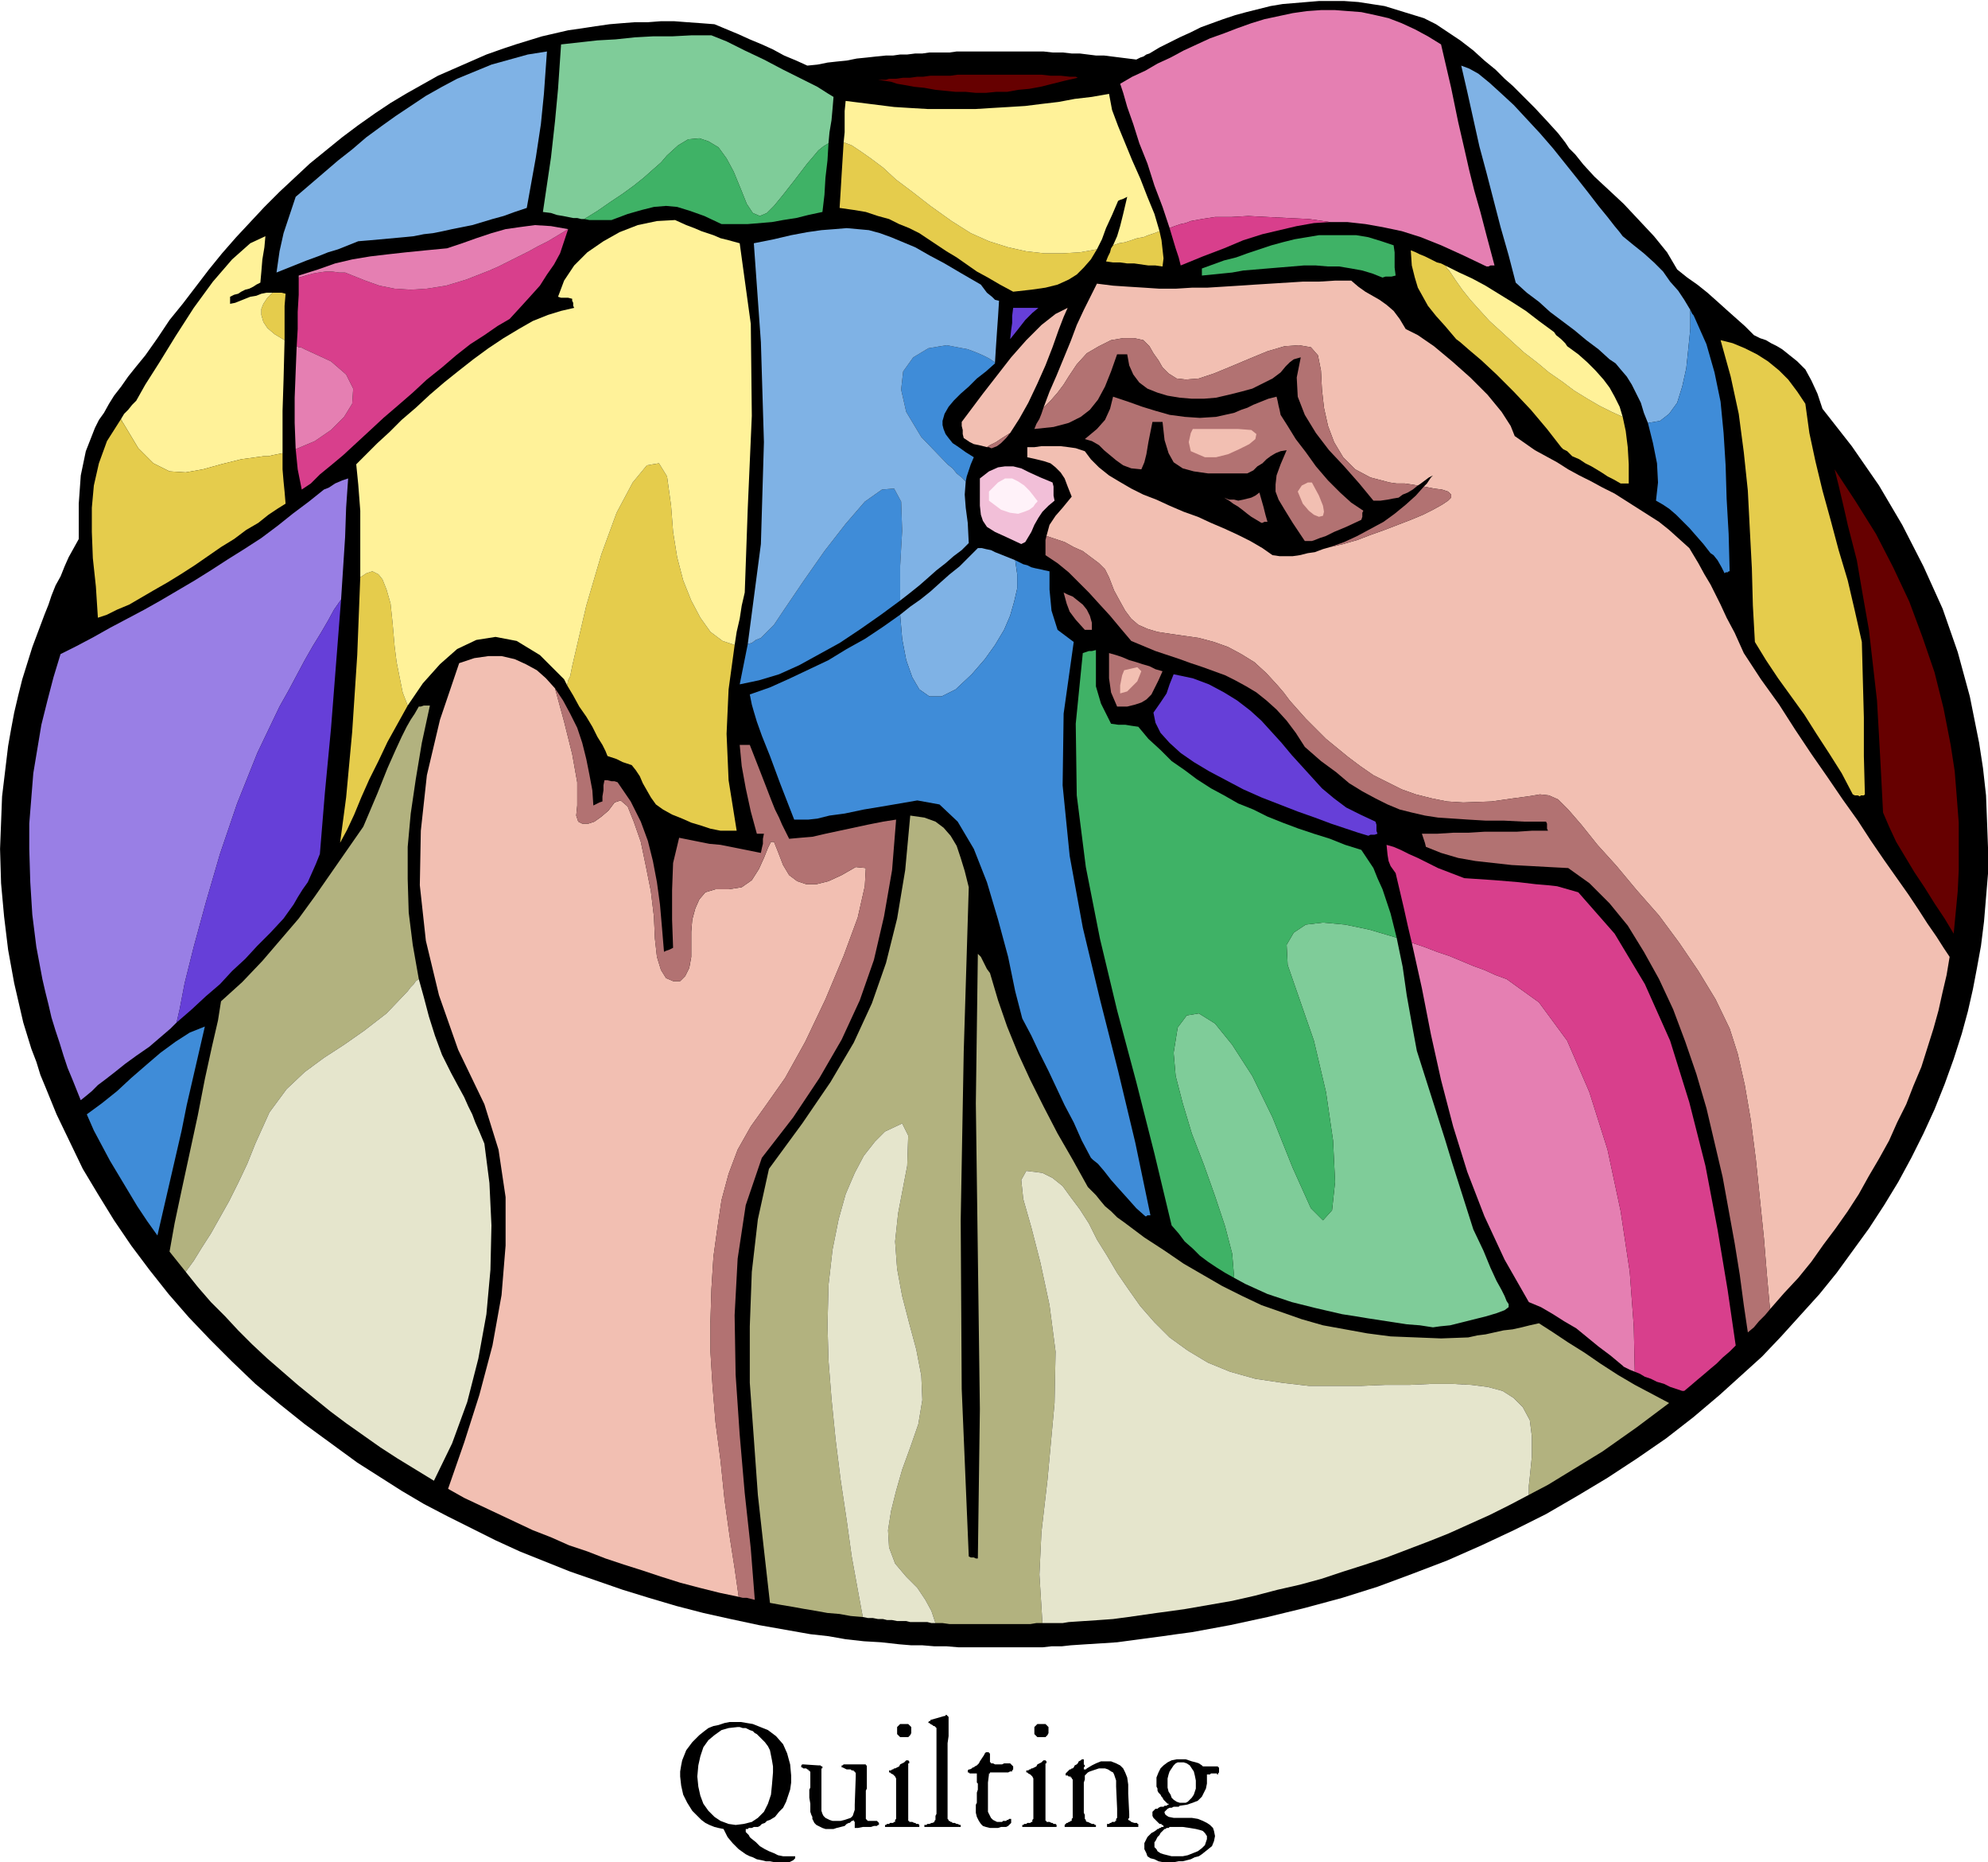 <svg xmlns="http://www.w3.org/2000/svg" width="1.97in" height="177.12" fill-rule="evenodd" stroke-linecap="round" preserveAspectRatio="none" viewBox="0 0 1970 1845"><style>.pen1{stroke:none}.brush2{fill:#000}.brush3{fill:#663fd8}.brush4{fill:#e5cc4c}.brush5{fill:#b27272}.brush7{fill:#3fb266}.brush8{fill:#7fb2e5}.brush9{fill:#3f8cd8}.brush11{fill:#7fcc99}.brush12{fill:#fff299}.brush13{fill:#e57fb2}.brush14{fill:#d83f8c}.brush16{fill:#f2bfb2}</style><path d="m1961 735-9-45-12-44-15-43-19-42-21-41-23-39-27-39-29-37-5-15-6-13-6-11-8-8-5-4-5-4-5-4-5-3-6-3-5-3-6-2-6-3-9-9-9-8-9-8-10-9-9-8-10-8-10-7-10-8-10-17-13-16-15-16-15-16-15-14-14-13-11-12-8-10-1-1-2-2-3-3-4-6-7-9-10-11-13-14-17-17-5-5-8-7-9-9-11-9-11-10-13-10-12-8-12-8-12-6-13-4-13-4-13-4-13-2-13-2-14-1h-25l-12 1-12 1-12 1-12 2-12 3-12 3-11 3-12 4-11 4-11 4-10 5-11 5-10 5-10 5-10 6-3 1-3 2-3 1-4 2-8-1-8-1-8-1-8-1h-8l-8-1-8-1h-8l-9-1h-10l-9-1h-86l-7 1h-20l-7 1h-7l-8 1h-7l-7 1h-7l-10 1-9 1-10 1-10 2-10 1-9 1-10 2-10 1-11-5-12-5-11-6-11-5-12-5-11-5-12-5-12-5-13-1-14-1-13-1h-13l-13 1h-13l-13 1-12 1-14 2-13 2-14 2-13 3-13 3-13 4-13 4-12 4-17 6-16 7-16 7-16 7-16 9-16 9-15 9-15 10-17 12-16 12-16 13-16 13-15 14-15 14-15 15-14 15-14 15-14 16-13 16-13 17-13 17-13 16-12 18-12 17-9 11-8 10-7 10-7 9-5 8-5 9-5 7-4 8-9 23-5 24-2 28v35l-5 9-5 9-4 9-4 10-5 9-4 10-3 9-4 10-6 16-6 16-5 16-5 16-4 16-4 17-3 16-3 17-3 25-3 25-1 26-1 26 1 34 3 33 4 33 6 33 3 13 3 13 3 13 4 13 4 13 5 13 4 13 5 12 11 27 13 27 13 27 15 25 16 26 17 25 18 24 19 24 20 23 21 22 22 22 23 22 24 20 25 20 26 19 26 19 22 14 22 14 22 13 23 12 24 12 24 12 24 11 25 10 25 10 26 9 26 9 26 8 27 8 27 7 27 6 28 6 17 3 17 3 17 3 18 2 17 3 18 2 17 1 18 2 12 1h11l12 1h12l12 1h83l9-1h10l9-1 15-1 16-1 15-1 15-2 15-2 15-2 14-2 15-2 38-7 37-8 37-9 37-10 35-11 35-13 34-13 34-15 32-15 32-16 31-18 30-18 29-19 29-20 27-21 26-22 21-19 21-19 19-20 19-21 19-21 17-21 16-22 16-22 15-23 14-23 13-24 12-24 11-24 10-25 9-25 8-25 6-22 5-22 4-21 4-22 3-24 2-24 2-24v-24l-1-27-1-26-3-27-4-26z" class="pen1 brush2"/><path d="m1356 828-10-3-12-4-15-5-16-6-17-6-18-7-18-7-18-8-17-9-17-9-15-9-13-9-11-10-9-10-5-10-2-10 7-10 6-9 3-9 4-10 19 4 16 6 15 8 13 8 13 10 11 10 10 11 10 11 10 12 10 11 10 11 10 11 12 10 12 9 14 7 15 7 1 3v6l1 3-3 1h-4l-2 1z" class="pen1 brush3"/><path d="m1843 789-2-1h-3l-2-1-11-21-12-19-13-20-12-19-13-18-13-18-12-18-11-18-2-36-1-37-2-38-2-39-4-38-5-38-8-37-10-36 12 3 12 5 12 6 11 7 11 9 9 9 9 12 8 12 4 29 6 28 7 29 8 29 8 30 9 30 7 30 7 31 1 38 1 37v38l1 38-1 1h-3l-1 1z" class="pen1 brush4"/><path d="m1107 700-6-14-2-14v-25l7 2 6 2 7 3 7 2 6 2 7 2 6 3 7 2-4 9-4 8-3 6-5 5-5 3-6 2-8 2h-10zm-32-76-9-10-6-8-3-8-3-11 4 2 5 2 5 4 5 4 4 5 3 6 2 7v7h-7z" class="pen1 brush5"/><path d="m1012 539-15-7-11-5-8-5-4-6-2-6-1-9v-27l9-7 9-4 7-1h8l8 2 8 4 11 5 12 5 1 4v9l1 5-6 5-6 6-4 6-4 7-3 7-3 5-3 5-4 2z" class="pen1" style="fill:#f2bfd8"/><path d="m1293 536-12-18-8-13-6-10-3-8v-7l1-9 4-11 6-14-6 1-5 2-5 3-4 3-4 4-5 3-4 4-6 3h-39l-14-2-11-3-9-6-5-9-4-13-2-18h-10l-4 20-2 12-2 8-3 7-10-1-8-3-7-5-6-5-6-5-5-5-7-4-7-2 12-10 8-9 5-11 3-12 15 5 14 5 13 4 14 4 15 2 15 1 16-1 18-4 7-3 6-2 6-3 5-2 5-2 5-2 4-1 4-1 1 4 1 5 1 4 1 5 7 11 8 13 10 13 10 14 12 14 12 12 11 10 12 8-1 2v4l-1 3-15 7-12 5-8 4-6 2-5 2-3 1h-7z" class="pen1 brush5"/><path d="m1250 518-5-3-5-3-4-3-5-4-4-3-5-3-4-3-5-3 5 2h5l4 1 5-1 4-1 4-1 4-2 4-3 2 7 2 7 2 8 2 7h-3l-2 1h-1z" class="pen1 brush5"/><path d="m1001 336 1-9 1-7v-7l1-8h25l-6 5-7 7-7 9-8 10z" class="pen1 brush3"/><path d="m1370 275-10-4-10-3-11-2-12-2h-11l-12-1h-12l-12 1-12 1-12 1-12 1-12 1-11 2-10 1-10 1-10 1v-7l11-4 11-4 12-3 11-4 12-4 12-4 11-3 12-3 12-2 12-2h37l12 2 13 4 12 4 1 7v15l1 8-4 1h-6l-3 1z" class="pen1 brush7"/><path d="m274 270 3-21 4-18 6-18 6-18 14-12 14-12 14-12 14-11 14-12 15-11 14-10 15-10 15-10 16-9 15-8 17-7 17-7 18-5 18-5 19-3-3 42-3 30-5 33-9 50-12 4-11 4-11 3-10 3-10 3-10 2-10 2-9 2-10 2-9 1-10 2-10 1-11 1-11 1-11 1-12 1-10 4-10 4-10 3-10 4-11 4-10 4-10 4-10 4z" class="pen1 brush8"/><path d="m86 1104 7 16 8 15 8 15 9 15 9 15 9 15 10 15 10 14 6-26 6-26 6-26 6-26 5-25 6-26 6-26 6-26-15 6-14 9-15 11-14 12-15 13-14 13-15 12-15 11z" class="pen1 brush9"/><path d="m1933 738-7-36-9-36-12-35-13-35-16-34-17-33-20-32-21-32 4 16 4 17 3 13 2 9 9 35 6 35 6 34 4 35 4 35 2 35 2 37 2 39 6 14 7 15 9 15 9 15 10 15 10 16 10 15 9 15 2-21 2-21 1-21v-47l-2-26-2-25-4-26zM1068 77l-2-1h-6l-9-1h-10l-9-1h-83l-7 1h-20l-7 1h-6l-7 1h-7l-7 1h-7l-3 1h-8l6 1 7 1 6 2 6 1 11 2 10 1 11 2 10 1 10 1h10l10 1h10l10-1h11l11-2 11-1 11-2 12-3 12-3 13-3z" class="pen1" style="fill:#600"/><path d="m1285 982 17 49 12 51 7 48 2 41-3 28-9 10-12-12-18-40-20-50-20-41-20-31-17-21-16-10-12 2-9 12-4 25 2 23 7 27 9 30 12 31 11 31 10 30 7 27 2 24 11 6 11 5 11 5 12 4 12 4 12 3 12 3 13 3 13 3 13 2 12 2 13 2 13 2 13 2 13 1 13 2 7-1 10-1 12-3 12-3 12-3 10-3 8-3 4-3v-3l-2-3-2-5-3-6-5-9-6-13-7-17-10-21-7-22-7-22-7-22-7-23-7-22-7-22-7-22-7-22-5-27-5-28-4-28-6-29-27-8-24-5-22-2-17 2-12 8-7 12 1 20 9 26z" class="pen1 brush11"/><path d="m1128 720-7-1-6-1h-7l-7-1-10-20-5-17v-36l-4 1h-3l-3 1-3 1-7 70 1 71 9 71 14 71 17 71 19 71 18 71 17 71 7 8 6 8 8 7 7 7 8 6 9 6 8 5 9 5-2-24-7-27-10-30-11-31-12-31-9-30-7-27-2-23 4-25 9-12 12-2 16 10 17 21 20 31 20 41 20 50 18 40 12 12 9-10 3-28-2-41-7-48-12-51-17-49-9-26-1-20 7-12 12-8 17-2 22 2 24 5 27 8-3-12-3-12-4-12-4-12-5-11-4-10-6-9-6-9-16-5-15-6-16-5-15-5-16-6-15-6-14-7-15-6-14-8-13-7-14-9-12-9-13-9-11-11-12-11-10-12z" class="pen1 brush7"/><path d="m892 609 2 24 4 21 6 17 7 12 10 7h12l14-7 16-15 13-15 10-14 9-15 6-14 4-14 3-13v-14l-2-14-5-2-5-2-5-2-5-2-4-2-5-1-4-1h-4l-9 9-9 9-10 8-9 8-10 9-10 8-10 7-10 8z" class="pen1 brush8"/><path d="m963 668-16 15-14 7h-12l-10-7-7-12-6-17-4-21-2-24-17 12-18 12-18 10-18 11-19 9-19 9-20 9-20 7 1 5 1 5 2 7 3 10 5 14 8 20 10 27 14 36h14l9-1 12-3 15-2 19-4 24-4 29-5 22 4 18 17 16 27 13 33 11 37 10 37 7 34 7 27 9 17 8 17 9 18 8 17 8 17 9 17 8 18 9 17 2 2 5 4 6 7 7 9 8 9 9 10 8 9 9 8h1l1-1h3l-15-72-17-71-18-71-17-71-13-71-7-70 1-71 10-71-16-12-6-19-2-21v-18l-5-1-4-1-5-1-4-1-4-2-4-1-4-2-4-2 2 14v14l-3 13-4 14-6 14-9 15-10 14-13 15z" class="pen1 brush9"/><path d="m357 572-3 77-5 76-6 65-6 45 7-13 7-15 7-17 8-18 9-18 9-19 10-18 10-18-5-13-3-15-3-15-2-16-2-23-2-19-4-14-4-10-4-5-6-3-6 2-6 4zm308-71-4-29-8-13-12 2-14 17-16 30-15 41-15 51-14 60-1 5-1 5-2 4-1 5 6 10 6 11 7 10 6 10 5 10 5 8 3 6 2 5 3 1 6 2 6 3 3 1 6 2 4 5 4 6 3 7 4 7 4 7 5 7 7 5 9 5 10 4 9 4 10 3 9 3 10 2h16l-8-50-2-46 2-44 6-44-12-4-12-9-10-14-9-17-8-20-6-23-4-25-2-26z" class="pen1 brush4"/><path d="m733 241-11-3-8-2-7-3-6-2-6-2-7-3-8-3-11-5-18 1-19 4-18 7-16 9-16 11-13 13-10 15-6 16 3 1h7l4 1v2l1 2v3l1 2-13 3-13 4-15 6-14 8-15 9-15 10-15 11-14 11-15 12-14 12-14 13-14 12-12 12-12 11-11 11-10 10 2 20 2 26v66l6-4 6-2 6 3 4 5 4 10 4 14 2 19 2 23 2 16 3 15 3 15 5 13 15-22 17-19 17-15 19-9 19-3 21 4 23 14 23 23 1 1 1 2 1 2 1 2 1-5 2-4 1-5 1-5 14-60 15-51 15-41 16-30 14-17 12-2 8 13 4 29 2 26 4 25 6 23 8 20 9 17 10 14 12 9 12 4 2-13 3-13 2-13 3-13 3-84 4-91-1-91-11-80z" class="pen1 brush12"/><path d="m939 460 5 4 4 5 5 4 4 4 1-5 2-6 2-6 3-7-8-5-7-5-6-4-4-5-3-4-2-5-1-4v-4l2-7 4-7 5-6 7-7 8-7 8-8 9-7 9-8v-1l-6-4-6-3-7-3-8-3-21-4-18 3-15 9-10 14-2 18 5 22 15 25 26 27zm-45 66-1-29-7-13-12 1-17 12-19 22-21 27-21 30-21 31-4 6-4 6-5 5-4 4-4 4-5 2-4 3-4 1-2 10-2 10-2 10-2 10 19-4 20-6 20-9 20-11 20-11 21-14 20-14 19-14v-34l1-18 1-17z" class="pen1 brush9"/><path d="m972 282-19-11-17-10-15-8-14-8-12-5-12-5-11-4-11-3-11-1-11-1-12 1-13 1-14 2-16 3-17 4-20 4 7 98 3 99-3 101-13 99 4-1 4-3 5-2 4-4 4-4 5-5 4-6 4-6 21-31 21-30 21-27 19-22 17-12 12-1 7 13 1 29-1 17-1 18v34l9-7 10-8 8-7 9-8 9-7 8-7 8-6 7-7-1-20-2-15-1-13 1-13-4-4-5-4-4-5-5-4-26-27-15-25-5-22 2-18 10-14 15-9 18-3 21 4 8 3 7 3 6 3 6 4 1-16 1-15 1-14 1-16-4-1-3-3-5-4-6-8z" class="pen1 brush8"/><path d="m1493 970-11-4-11-5-11-4-12-5-12-5-12-4-13-5-12-4 10 45 9 46 10 45 12 46 14 45 17 44 20 43 24 42 12 5 12 7 11 7 12 7 11 9 11 9 12 9 12 10 1 1 2 1 4 2 5 2-1-45-4-54-9-60-13-61-18-57-22-51-28-38-32-23z" class="pen1 brush13"/><path d="m1669 1378 6-5 7-6 6-5 7-6 6-5 6-6 7-6 6-6-8-55-10-60-12-63-16-63-19-61-25-56-30-50-36-41-7-2-7-2-7-2-9-1-12-1-17-2-24-2-30-2-13-5-13-5-10-5-10-5-9-4-8-4-7-3-7-2 1 10 1 6 2 5 5 7 4 17 4 17 4 18 4 17 12 4 13 5 12 4 12 5 12 5 11 4 11 5 11 4 32 23 28 38 22 51 18 57 13 61 9 60 4 54 1 45 5 2 5 3 6 2 6 3 7 2 6 3 6 2 6 2h2z" class="pen1 brush14"/><path d="m321 485-15 12-16 12-15 12-16 12-17 11-16 10-17 11-16 10-17 10-17 10-16 9-17 9-17 9-16 9-17 9-16 8-7 23-6 23-6 24-4 24-4 24-2 25-2 25v25l1 33 2 32 4 32 6 32 3 13 3 12 3 13 4 13 4 12 4 13 4 12 5 12 2 5 2 5 2 5 2 5 5-4 6-5 6-6 8-6 9-7 10-8 11-8 13-9 7-6 7-6 7-6 6-6 3-13 5-26 9-36 12-44 14-48 17-50 20-50 22-46 9-16 8-15 8-15 8-14 8-13 7-12 6-11 7-10 2-31 2-31 1-29 2-29-6 2-7 3-6 4-5 2z" class="pen1" style="fill:#997fe5"/><path d="m175 1013 15-13 14-13 14-12 12-13 13-12 12-13 13-13 13-14 5-7 5-7 4-7 5-8 5-7 4-9 4-9 4-10 5-61 6-63 5-64 5-64-7 10-6 11-7 12-8 13-8 14-8 15-8 15-9 16-22 46-20 50-17 50-14 48-12 44-9 36-5 26-3 13z" class="pen1 brush3"/><path d="M282 337v-34l1-12-4-1h-9l-5 5-4 6-2 5v6l2 7 4 6 7 6 10 6z" class="pen1 brush4"/><path d="m282 337-10-6-7-6-4-6-2-7v-6l2-5 4-6 5-5h-6l-5 1-5 2-6 1-5 2-5 2-5 2-5 1v-7l4-2 4-1 3-2 4-2 4-1 4-2 3-2 4-2 1-11 1-12 2-12 1-11-15 7-18 16-19 22-19 26-18 28-16 26-14 22-9 16-4 4-4 5-4 4-3 5v1l1 1v1l1 1 15 25 15 15 16 8 16 1 17-3 18-5 20-5 22-3h5l4-1 5-1 5-1v-42l1-31 1-39z" class="pen1 brush12"/><path d="m122 419-1-1v-1l-1-1v-1l-14 22-8 22-5 22-2 22v24l1 26 3 28 2 31 9-3 10-5 12-5 12-7 12-7 14-8 13-8 14-9 13-9 13-9 13-8 12-9 12-7 10-8 9-6 8-5-1-12-1-10-1-12v-16l-5 1-5 1-4 1h-5l-22 3-20 5-18 5-17 3-16-1-16-8-15-15-15-25z" class="pen1 brush4"/><path d="m1675 307-6-10-6-9-8-9-7-10-9-9-10-9-10-8-11-9-3-4-5-6-7-9-9-11-10-13-11-14-12-15-12-15-13-15-13-14-13-14-13-12-11-10-11-9-9-5-8-3 6 26 6 27 6 27 7 26 7 27 7 27 8 28 7 27 11 10 12 9 11 10 12 9 12 9 12 10 12 9 11 10 6 4 5 6 6 7 5 8 4 8 5 10 3 10 4 10 12-2 9-7 8-11 5-16 4-18 2-19 2-20v-19z" class="pen1 brush8"/><path d="m1679 314-1-2-1-1-1-2-1-2v19l-2 20-2 19-4 18-5 16-8 11-9 7-12 2 5 20 4 20 1 19-2 18 7 4 6 4 7 6 6 6 7 7 7 8 7 8 7 9 3 2 4 5 4 7 3 6 1-1h2l1-1h1l-1-37-2-35-1-33-2-32-3-31-6-29-8-28-12-27z" class="pen1 brush9"/><path d="m347 272-5-2h-6l-7-1h-6l-7 1-6 1-7 2-7 2v17l-1 17v17l-1 17 2 1h2l2 1 2 1 26 12 15 13 7 14-1 15-8 13-13 13-16 11-19 8 1 10 1 10 2 10 2 10 9-6 9-9 11-9 12-10 13-12 13-12 14-13 14-12 15-13 14-13 15-12 14-12 14-11 14-9 13-9 12-7 11-12 10-11 9-10 7-11 7-10 6-11 4-12 4-12-10 6-10 6-10 5-9 5-10 5-10 5-10 5-9 4-23 9-20 6-19 3-16 1-16-1-15-3-14-5-15-6z" class="pen1 brush14"/><path d="m443 246-21 2-20 2-18 2-17 2-18 3-17 4-17 6-19 6v2l7-2 7-2 6-1 7-1h6l7 1h6l5 2 15 6 14 5 15 3 16 1 16-1 19-3 20-6 23-9 9-4 10-5 10-5 10-5 9-5 10-5 10-6 10-6-17-3-16-1-15 2-14 2-14 4-15 5-14 5-15 5zM302 346l-2-1-2-1h-2l-2-1-1 25-1 26v25l1 26 19-8 16-11 13-13 8-13 1-15-7-14-15-13-26-12z" class="pen1 brush13"/><path d="m1436 268-1-1-1-1-1-2-1-1-4-2-4-1-4-2-4-2-4-2-5-2-4-2-5-2 1 15 3 12 3 10 5 9 5 9 8 10 9 10 11 13 4 3 8 7 13 11 15 14 17 17 17 18 16 19 14 18 2 2 4 2 3 3 2 2 7 3 6 4 6 3 5 3 5 3 6 4 6 3 7 4h8v-19l-1-17-2-16-3-14-11-5-12-6-12-7-13-8-12-9-13-9-12-10-13-10-11-10-12-11-11-10-10-11-9-10-8-10-7-10-6-9z" class="pen1 brush4"/><path d="m1553 343-2-3-4-4-5-4-2-3-15-11-13-10-14-9-13-8-13-8-13-7-13-6-14-7 1 1 1 2 1 1 1 1 6 9 7 10 8 10 9 10 10 11 11 10 12 11 11 10 13 10 12 10 13 9 12 9 13 8 12 7 12 6 11 5-3-10-5-10-5-9-6-8-8-9-8-8-9-8-11-8z" class="pen1 brush12"/><path d="m1096 259 7 1h7l7 1h7l7 1 7 1h7l7 1 1-8-1-9-1-9-2-9-5 2-6 2-5 2-6 1-6 2-6 2-6 1-6 2-2 3-1 4-2 4-2 5zm-153-40-21-15-18-14-16-12-13-12-12-9-10-7-9-6-8-3-1 16-1 16-1 17-1 16 14 2 12 2 12 4 11 3 10 5 10 4 10 5 9 6 9 6 9 6 10 6 10 7 10 7 11 6 12 7 13 7 18-2 14-2 12-3 11-5 8-5 7-7 7-8 6-10-17 3-17 1h-18l-18-2-18-4-19-6-18-8-19-12z" class="pen1 brush4"/><path d="m838 100-1 10v21l-1 10 8 3 9 6 10 7 12 9 13 12 16 12 18 14 21 15 19 12 18 8 19 6 18 4 18 2h18l17-1 17-3 5-10 4-11 6-13 6-14 2-1 3-1 2-1 2-1-4 17-3 12-3 10-4 9 6-2 6-1 6-2 6-2 6-1 5-2 6-2 5-2-5-17-7-17-7-18-8-18-7-17-7-17-6-16-3-16-17 3-17 2-16 3-17 2-16 2-16 1-17 1-16 1h-48l-17-1-16-1-16-2-16-2-16-2z" class="pen1 brush12"/><path d="M1473 264h2l2-1h4l-8-30-6-23-6-21-5-20-5-22-6-26-7-34-10-43-13-8-13-7-13-6-13-5-13-3-14-3-13-1-13-1h-14l-14 1-14 2-14 3-14 3-13 4-14 5-13 5-14 5-13 6-13 6-13 7-13 6-12 7-13 6-12 7 3 9 4 14 6 17 6 19 8 20 7 22 8 21 7 21 5-2 6-2 5-1 5-2 11-2 13-2h16l17-1 19 1 20 1 21 1 21 3h17l18 2 17 3 19 4 19 6 20 8 22 10 23 11z" class="pen1 brush13"/><path d="m1180 219-5 2-5 1-6 2-5 2 3 10 3 10 3 9 2 8 22-9 21-8 19-8 19-6 17-4 17-4 17-3 16-1-21-3-21-1-20-1-19-1-17 1h-16l-13 2-11 2z" class="pen1 brush14"/><path d="M705 35h-20l-19 1h-19l-18 1-19 2-18 1-18 2-18 2-3 44-3 32-4 36-8 54 8 1 6 2 6 1 5 1 5 1h4l4 1h3l13-8 13-9 12-8 11-8 10-8 9-8 8-7 6-7 11-10 10-6 11-1 9 3 10 6 8 11 7 13 7 17 6 15 6 9 7 3 7-3 7-7 9-11 11-14 13-17 6-7 5-6 5-4 5-3 1-11 2-12 1-11 1-12-5-3-11-7-16-8-18-9-19-10-19-9-18-9-15-6z" class="pen1 brush11"/><path d="m800 162-13 17-11 14-9 11-7 7-7 3-7-3-6-9-6-15-7-17-7-13-8-11-10-6-9-3-11 1-10 6-11 10-6 7-8 7-9 8-10 8-11 8-12 8-13 9-13 8 5 1h22l16-6 14-4 12-3 12-1 11 1 13 4 14 5 17 8h26l12-1 12-1 11-2 13-2 12-3 14-3 2-17 1-17 2-17 1-17-5 3-5 4-5 6-6 7z" class="pen1 brush7"/><path d="m1182 425-2 4-2 9 2 9 14 6h11l12-3 11-5 10-5 6-5 1-5-5-4-13-1h-45zm118 53h-4l-6 3-4 6 5 12 6 7 5 4 5 2 4-1 1-4-1-6-4-10-7-13zm-242-173-12 6-14 11-15 15-15 17-14 18-14 18-12 16-9 12v4l1 4v4l1 4 6 4 4 2 5 1 8 2 3-2 6-3 6-4 8-5 9-14 9-16 9-19 8-18 7-18 6-17 5-13 4-9z" class="pen1 brush16"/><path d="m1932 948-6-9-7-11-9-13-9-14-10-15-12-17-12-17-13-19-13-20-15-21-15-22-16-23-16-24-16-25-18-25-17-26-9-20-8-15-6-13-5-10-5-10-6-10-6-11-9-15-10-9-10-9-10-8-11-7-11-7-11-7-11-7-12-6-11-6-12-6-11-6-11-7-11-6-11-6-10-7-10-7-4-10-9-14-14-17-17-17-18-16-18-15-16-11-12-6-6-10-6-8-7-6-7-5-7-4-7-4-7-5-7-6h-16l-16 1h-16l-16 1-16 1-16 1-15 1-16 1-16 1h-15l-16 1h-16l-15-1-16-1-15-1-16-2-6 12-7 14-7 15-6 16-7 17-7 17-7 16-6 16 7-7 7-8 6-8 5-8 8-12 10-11 12-7 12-6 12-2h11l9 2 6 6 4 7 5 7 4 7 6 6 8 5 9 1 13-1 15-5 17-7 19-8 17-7 17-5 14-1 12 2 7 8 3 15 1 19 2 18 4 18 6 16 9 15 12 12 15 8 19 5 7 1h8l7 1 6 1 3-2 4-3 4-3 4-2-2 2-2 3-2 3-3 3 10 2 8 1 6 2 3 3v3l-3 3-6 4-9 5-10 5-12 5-13 5-13 5-14 5-13 5-14 4-13 3-7 2-8 3-7 1-8 2-7 1h-13l-7-1-10-7-12-7-12-6-13-6-14-6-13-6-14-5-14-6-13-6-13-5-12-6-12-7-10-6-10-8-8-8-6-8-9-3-7-1-8-1h-19l-7 1h-7v10l9 2 8 2 6 2 5 4 5 5 4 6 3 8 4 10-9 11-7 8-6 9-3 11 9 3 9 3 9 5 9 4 8 6 8 6 6 6 4 8 5 13 6 11 5 9 6 8 7 6 9 4 10 3 13 2 14 2 14 2 15 4 14 5 13 7 13 8 12 11 11 12 6 7 6 8 8 9 8 9 10 10 10 10 11 9 11 9 12 9 13 9 14 7 14 7 14 5 16 4 15 3 16 1 28-1 21-3 15-2 12-2 9 1 9 4 10 10 13 15 16 20 19 21 20 24 22 25 20 27 19 28 17 28 14 29 8 25 7 31 6 35 5 39 4 39 4 39 3 37 3 33 14-16 14-15 13-16 12-17 12-16 12-17 11-17 10-18 10-17 10-18 8-18 9-18 7-18 8-19 6-19 6-19 5-18 4-18 4-17 3-18z" class="pen1 brush16"/><path d="m1001 429-8 5-6 4-6 3-3 2h2l2 1h1l5-2 4-3 5-5 4-5zm410 53-8 9-10 9-11 9-11 8-13 7-13 7-13 6-14 5 13-3 14-4 13-5 14-5 13-5 13-5 12-5 10-5 9-5 6-4 3-3v-3l-3-3-6-2-8-1-10-2zm-304-131h10l2 11 4 9 6 8 8 6 10 4 10 3 12 2 12 1h12l12-1 13-3 12-3 11-3 10-5 10-5 8-6 5-6 4-4 4-3 7-2-4 20 1 19 7 18 11 18 13 17 15 16 15 17 14 17h7l7-1 5-1 6-1 4-3 5-2 5-3 5-4-6-1-7-1h-8l-7-1-19-5-15-8-12-12-9-15-6-16-4-18-2-18-1-19-3-15-7-8-12-2-14 1-17 5-17 7-19 8-17 7-15 5-13 1-9-1-8-5-6-6-4-7-5-7-4-7-6-6-9-2h-11l-12 2-12 6-12 7-10 11-8 12-5 8-6 8-7 8-7 7-2 6-2 5-3 5-2 5 19-2 15-4 12-6 9-7 8-10 7-13 6-15 6-17zm460 466-13-15-10-10-9-4-9-1-12 2-15 2-21 3-28 1-16-1-15-3-16-4-14-5-14-7-14-7-13-9-12-9-11-9-11-9-10-10-10-10-8-9-8-9-6-8-6-7-11-12-12-11-13-8-13-7-14-5-15-4-14-2-14-2-13-2-10-3-9-4-7-6-6-8-5-9-6-11-5-13-4-8-6-6-8-6-8-6-9-4-9-5-9-3-9-3-1 4v15l12 8 11 9 10 10 10 10 10 11 11 12 10 12 11 13 12 5 12 5 12 4 12 4 11 4 12 4 11 4 11 4 10 5 11 6 10 6 10 8 10 9 10 11 9 12 9 14 16 14 15 11 13 11 13 8 13 7 12 6 12 5 12 3 13 3 13 2 15 1 15 1 17 1h18l20 1h22l1 2v5l1 2h-16l-15 1h-32l-16 1h-15l-16 1h-15l1 3 1 3 1 3 1 4 15 6 17 5 17 3 18 2 18 2 19 1 18 1 19 1 21 15 20 20 18 22 16 26 15 27 14 30 12 32 11 32 10 34 8 34 8 34 6 33 6 33 5 31 4 30 4 27 6-5 5-6 6-6 5-6-3-33-3-37-4-39-4-39-5-39-6-35-7-31-8-25-14-29-17-28-19-28-20-27-22-25-20-24-19-21-16-20z" class="pen1 brush5"/><path d="m1114 664-2 5-2 10v8l7-2 10-10 4-10-4-4-13 3zm-410 646 1-33 2-32 4-29 4-27 7-26 9-24 13-23 15-21 19-27 20-36 20-42 18-43 14-38 7-31 1-18-10-1-14 8-13 6-12 3h-10l-9-3-8-6-6-10-5-13-4-10h-3l-3 6-4 10-5 11-7 11-10 7-13 2h-13l-10 3-6 7-4 9-3 11-1 12v25l-2 11-4 8-5 5h-7l-7-3-5-8-4-13-2-18-1-22-3-25-5-25-5-24-7-20-6-15-7-6-6 2-6 8-7 6-7 5-6 2h-6l-4-2-2-6 1-10v-23l-5-28-8-32-9-33-9-10-9-8-11-6-11-5-13-3h-13l-14 2-15 5-19 56-13 55-6 55-1 54 6 55 13 54 19 54 26 54 14 45 7 47v48l-4 49-9 50-13 49-15 47-16 46 16 9 17 8 17 8 17 8 17 8 18 7 18 8 18 6 18 7 18 6 19 6 18 6 19 6 19 5 20 5 19 4-4-28-5-32-5-36-4-39-5-38-3-37-2-33v-29z" class="pen1 brush16"/><path d="m755 1147 31-40 26-39 22-38 18-39 14-40 10-43 8-46 4-50-13 2-15 3-14 3-14 3-14 3-13 3-12 1-11 1-4-8-3-6-3-7-4-8-4-10-5-13-7-18-9-23h-10l2 21 4 22 5 23 6 22h7l-1 5v5l-1 4-1 5-10-2-10-2-10-2-10-2-11-1-10-2-10-2-10-2-6 25-1 27v29l1 28-2 1-2 1-3 1-2 1-2-24-2-23-3-22-4-21-5-20-7-19-10-20-13-19-3-1h-3l-4-1h-3l-1 5v5l-1 6v5l-3 1-2 1-2 1-2 1-1-15-3-16-3-15-4-16-5-15-7-14-7-13-8-12 9 33 8 32 5 28v23l-1 10 2 6 4 2h6l6-2 7-5 7-6 6-8 6-2 7 6 6 15 7 20 5 24 5 25 3 25 1 22 2 18 4 13 5 8 7 3h7l5-5 4-8 2-11v-25l1-12 3-11 4-9 6-7 10-3h13l13-2 10-7 7-11 5-11 4-10 3-6h3l4 10 5 13 6 10 8 6 9 3h10l12-3 13-6 14-8 10 1-1 18-7 31-14 38-18 43-20 42-20 36-19 27-15 21-13 23-9 24-7 26-4 27-4 29-2 32-1 33v29l2 33 3 37 5 38 4 39 5 36 5 32 4 28 4 1h4l4 1 4 1-4-51-6-55-5-58-4-59-1-59 3-56 8-53 16-47z" class="pen1 brush5"/><path d="m989 478-3 3-6 6v9l12 9 9 3 8 1 6-2 5-2 4-3 2-3 2-2v-1l-1-1-3-4-4-5-5-5-6-4-6-3h-7l-7 4z" class="pen1" style="fill:#fff2f9"/><path d="m877 1121 17-8 6 12-1 30-9 47-3 28 2 27 5 27 7 27 7 26 5 26 1 24-4 24-8 23-8 22-6 21-5 20-3 19 1 17 6 16 11 13 11 11 8 12 6 11 4 12h7l7 1h80l6-1h6l-3-48 2-42 6-52 7-76 1-51-6-46-9-42-9-35-8-28-2-19 5-9 16 2 10 5 10 8 8 11 9 12 9 14 8 16 10 16 10 17 11 16 12 17 14 16 15 15 18 13 20 12 22 9 25 7 27 4 26 3h52l24-1h24l22-1h20l19 1 16 2 15 4 11 7 9 9 7 13 2 16v20l-1 10-1 10-1 9v9l19-10 18-11 18-11 18-11 17-12 17-12 16-12 16-12-17-9-17-9-17-10-17-11-16-11-16-10-15-10-14-9-9 2-8 2-9 2-9 1-9 2-9 2-8 1-9 2-27 1-25-1-25-1-23-3-22-4-22-4-21-6-20-7-20-7-19-9-20-10-19-11-19-11-19-13-20-13-20-15-7-5-6-6-6-5-5-6-4-5-4-4-3-3-1-1-15-27-15-26-14-27-13-26-12-26-11-27-9-26-8-27-3-4-3-6-3-6-3-3-2 148 2 151 2 152-2 148h-2l-2-1h-3l-2-1-7-166-1-167 3-167 5-163-4-16-4-13-4-12-6-10-7-8-8-6-11-4-14-2-5 54-8 48-11 44-14 40-18 39-23 39-28 41-33 45-11 50-6 52-2 54v56l4 55 4 56 6 54 6 53 11 2 12 2 11 2 12 2 11 2 12 1 11 2 12 1-5-27-6-33-5-36-6-40-5-40-4-40-3-38-1-35 1-40 4-35 6-30 7-25 9-21 9-17 11-14 10-10zM404 982l3-4 3-3 2-3 3-2-6-34-4-32-1-33v-32l3-33 5-34 6-36 8-37h-6l-3 1h-2l-4 7-4 6-4 7-5 10-6 13-8 18-10 25-14 33-16 23-16 23-16 23-16 22-18 21-18 21-20 21-21 19-3 19-6 26-7 32-7 36-8 37-8 37-7 33-5 28 4 5 4 5 4 5 4 5 8-11 8-13 9-14 9-16 9-16 9-18 9-19 8-20 14-31 17-23 18-17 19-14 20-13 20-14 22-17 21-22z" class="pen1" style="fill:#b2b27f"/><path d="m1244 1366-25-7-22-9-20-12-18-13-15-15-14-16-12-17-11-16-10-17-10-16-8-16-9-14-9-12-8-11-10-8-10-5-16-2-5 9 2 19 8 28 9 35 9 42 6 46-1 51-7 76-6 52-2 42 3 48h20l6-1 15-1 15-1 14-1 15-2 14-2 14-2 15-2 14-2 23-4 23-4 22-5 23-6 22-5 22-6 21-7 22-7 21-7 21-8 21-8 20-8 20-9 20-9 20-10 19-10v-9l1-9 1-10 1-10v-20l-2-16-7-13-9-9-11-7-15-4-16-2-19-1h-20l-22 1h-24l-24 1h-52l-26-3-27-4zm-317 242-4-12-6-11-8-12-11-11-11-13-6-16-1-17 3-19 5-20 6-21 8-22 8-23 4-24-1-24-5-26-7-26-7-27-5-27-2-27 3-28 9-47 1-30-6-12-17 8-10 10-11 14-9 17-9 21-7 25-6 30-4 35-1 40 1 35 3 38 4 40 5 40 6 40 5 36 6 33 5 27 5 1h5l5 1h5l4 1h5l5 1h9l4 1h17l4 1h4zm-497-141 18-37 15-41 11-43 8-44 4-44 1-44-2-42-5-39-5-12-4-9-3-8-4-8-4-9-6-11-7-13-9-18-7-19-6-19-5-19-5-18-3 2-2 3-3 3-3 4-21 22-22 17-20 14-20 13-19 14-18 17-17 23-14 31-8 20-9 19-9 18-9 16-9 16-9 14-8 13-8 11 12 15 13 15 14 14 13 14 14 14 15 14 15 13 15 13 16 13 16 13 16 12 17 12 17 12 17 11 18 11 18 11z" class="pen1" style="fill:#e5e5cc"/><path d="m731 1711-9 1-7 2-7 5-6 5-5 7-3 9-2 9-1 11 1 10 2 9 3 8 5 7 6 6 6 4 8 3 7 1 8-1 8-2 6-4 6-6 4-8 3-9 1-10 1-12v-6l-1-6-1-5-1-5-2-4-3-4-4-4-4-4-2-1-2-2-3-1-2-1-2-1h-3l-3-1h-2zm-14 101-5-1-4-1-5-2-4-2-4-3-3-3-3-3-3-3-5-8-4-8-2-9-1-9v-5l1-6 1-5 2-5 2-5 3-4 3-4 3-3 4-4 5-4 4-3 5-2 5-1 6-2 5-1h11l6 1 6 1 5 2 5 2 5 2 4 3 4 3 7 8 4 9 3 11 1 11v7l-1 7-2 6-2 6-3 6-4 4-4 5-5 3-3 1-2 2-3 1-2 2-2 1h-4l-2 1h-3l-1 1h-2v3l1 1 1 1 1 1 1 2 1 1 5 4 4 4 5 3 4 2 5 2 4 2 5 1h12v2l-1 1-1 1-2 1-2 1h-14l-5-1h-4l-4-1-5-1-4-2-3-1-4-2-7-5-6-6-5-6-4-8zm141-16v6l1 1 1 1h9l1 1 1 1v2h-1l-1 1h-3l-3 1h-8l-5 1h-3v-6l-1-1v-1l-1 1h-1l-1 1-1 1h-1l-2 1-1 1-1 1-4 1-4 1-3 1h-8l-3-1-2-1-2-1-2-1-2-2-1-2-1-2v-2l-1-2-1-3v-8l-1-6v-8l1-2v-16h-1v-1h-1v-1h-1l-1-1h-3l-1-1h-1v-2l1-1h1l15 1h2l1 1h1v2h-1v42l1 3 1 2 2 2 2 1 2 1 3 1h8l4-1 3-1 3-1 2-2 1-3 1-3v-5l1-28v-4h-1v-1h-1v-1h-2l-1-1h-4l-2-1-2-1h-1v-2h1l1-1h22v1h1v23l-1 2v22zm30-4v-30l-1-2-1-1-1-1-2-1-1-1h-1v-2h2l1-1h1l1-1h1l2-1 2-1 1-2 2-1 2-1 1-1 1-1h2l1 1v2h-1v57h1v1h3l2 1h1l1 1h2l1 1v2h-34v-2h1l1-1h2l1-1h3l1-1h1v-2l1-1v-10zm1-78v-3l1-1 1-1 1-1h8l1 1 1 1 1 1v6l-1 2-1 1-1 1h-8l-1-1-1-1-1-1v-4zm39 77v-79l-1-1-1-1h-1l-1-1-2-1-1-1h-1v-1l1-1h1v-1l14-4h1v-1h1l1 1 1 1v19l-1 7v75l1 1v1h1l1 1h1l1 1h2l2 1h1l2 1h1v2h-36v-2h2l1-1h2l2-1h1l2-1v-1l1-1v-4l1-2v-6zm58 20h-5l-4-1-3-1-2-2-2-3-2-4-1-4v-8l1-2v-10l1-3v-6l-1-1v-9h-7l-1-1h-1v-2l1-1h1l2-1 1-1h1l1-1 2-1 2-2 1-2 2-3 2-3 1-2 1-1h3v1h1v9h1v1h2l2 1h7l2-1h6l1 1 1 1 1 1v3l-1 1v1h-2l-2 1h-18v1h-1v1l-1 8v29l1 2 1 2 1 2 2 2 2 1 2 1h5l1-1h3l1-1h1l1-1h2v4l-1 1-2 2-2 1h-5l-3 1h-3zm38-19v-30l-1-2-1-1-1-1-2-1-1-1h-1v-2h2l1-1h1l1-1h1l2-1 2-1 1-2 2-1 2-1 1-1 1-1h2l1 1v2h-1v57h1v1h3l2 1h1l1 1h2l1 1v2h-34v-2h1l1-1h2l1-1h3l1-1h1v-2l1-1v-10zm1-78v-3l1-1 1-1 1-1h8l1 1 1 1 1 1v6l-1 2-1 1-1 1h-8l-1-1-1-1-1-1v-4zm38 80v-31l-1-1v-1h-1v-1h-2l-1-1h-2v-2l1-1 1-1 1-1 1-1h1l1-1h1l1-1 1-2 2-1 1-1 1-2 2-1 1-1h2v5l1 1v1l-1 1v2h2l1-1 5-3 4-2 5-2h10l5 2 4 2 3 3 2 4 2 5 1 7v9l1 20v4l-1 1v1l2 1 1 1 3 1h3v1h1v3h-31v-3h2l1-1h1l1-1h3v-1h1v-2l1-1v-9l-1-22v-6l-1-3-1-3-1-2-2-1-3-2-3-1h-6l-3 1-3 1-3 1-2 1-2 2-1 1v4l-1 3v30l1 2v4l1 1v1l1 1h1l2 1 2 1h2l1 1h1v2h-31v-2l1-1 1-1h1l1-1h1l1-1h1v-2l1-1v-7zm81 33v3l2 2 1 2 3 2 3 1 4 1 4 1h11l5-1 5-2 5-2 4-3 3-3 1-3 1-3v-3l-2-3-2-2-3-1-4-1-6-1-7-1h-13l-1 1h-2l-1 1h-1l-2 2-2 2-1 2-2 2-1 2-1 2-1 1v2zm26-81h-3l-2 1-2 2-2 3-2 3-1 3-1 4v9l1 4 2 3 1 3 2 2 3 2 3 1h6l2-1 2-2 2-2 2-3 1-3 1-3v-8l-1-5-1-4-2-3-2-3-3-2-3-1h-3zm-11 99h-6l-5-1-4-2-4-1-3-2-1-3-2-4v-6l1-2 1-2 1-2 2-2 2-2 2-1 3-2 1-1h1l1-1h1l1-1h2v-1l-1-1h-1v-1h-2l-1-1-2-2-1-1-1-1-1-1-1-2v-4l1-1 1-1 1-1h2l1-1 2-1h3l1-1h2l1-1h1v-1h-1l-1-1-1-1-1-1-1-1-1-2-1-1-1-2-2-2-1-2v-2l-1-2v-9l2-5 2-4 3-3 4-3 4-2 5-1h9l3 1 3 1 4 1 3 1 3 2 1 1h15v1h1v5l-1 1v1h-1v-1h-6l-1 1h-3v9l-1 5-2 4-2 4-4 4-5 2-6 2-7 1-1 1h-5l-2 1h-2l-2 1-1 1-1 1-1 1v1l1 2 3 2 5 1h18l6 1 5 2 4 2 3 2 3 3 1 3 1 5-1 5-2 5-5 4-5 4-3 2-4 1-4 2-4 1-4 1h-4l-5 1h-4z" class="pen1 brush2"/></svg>
